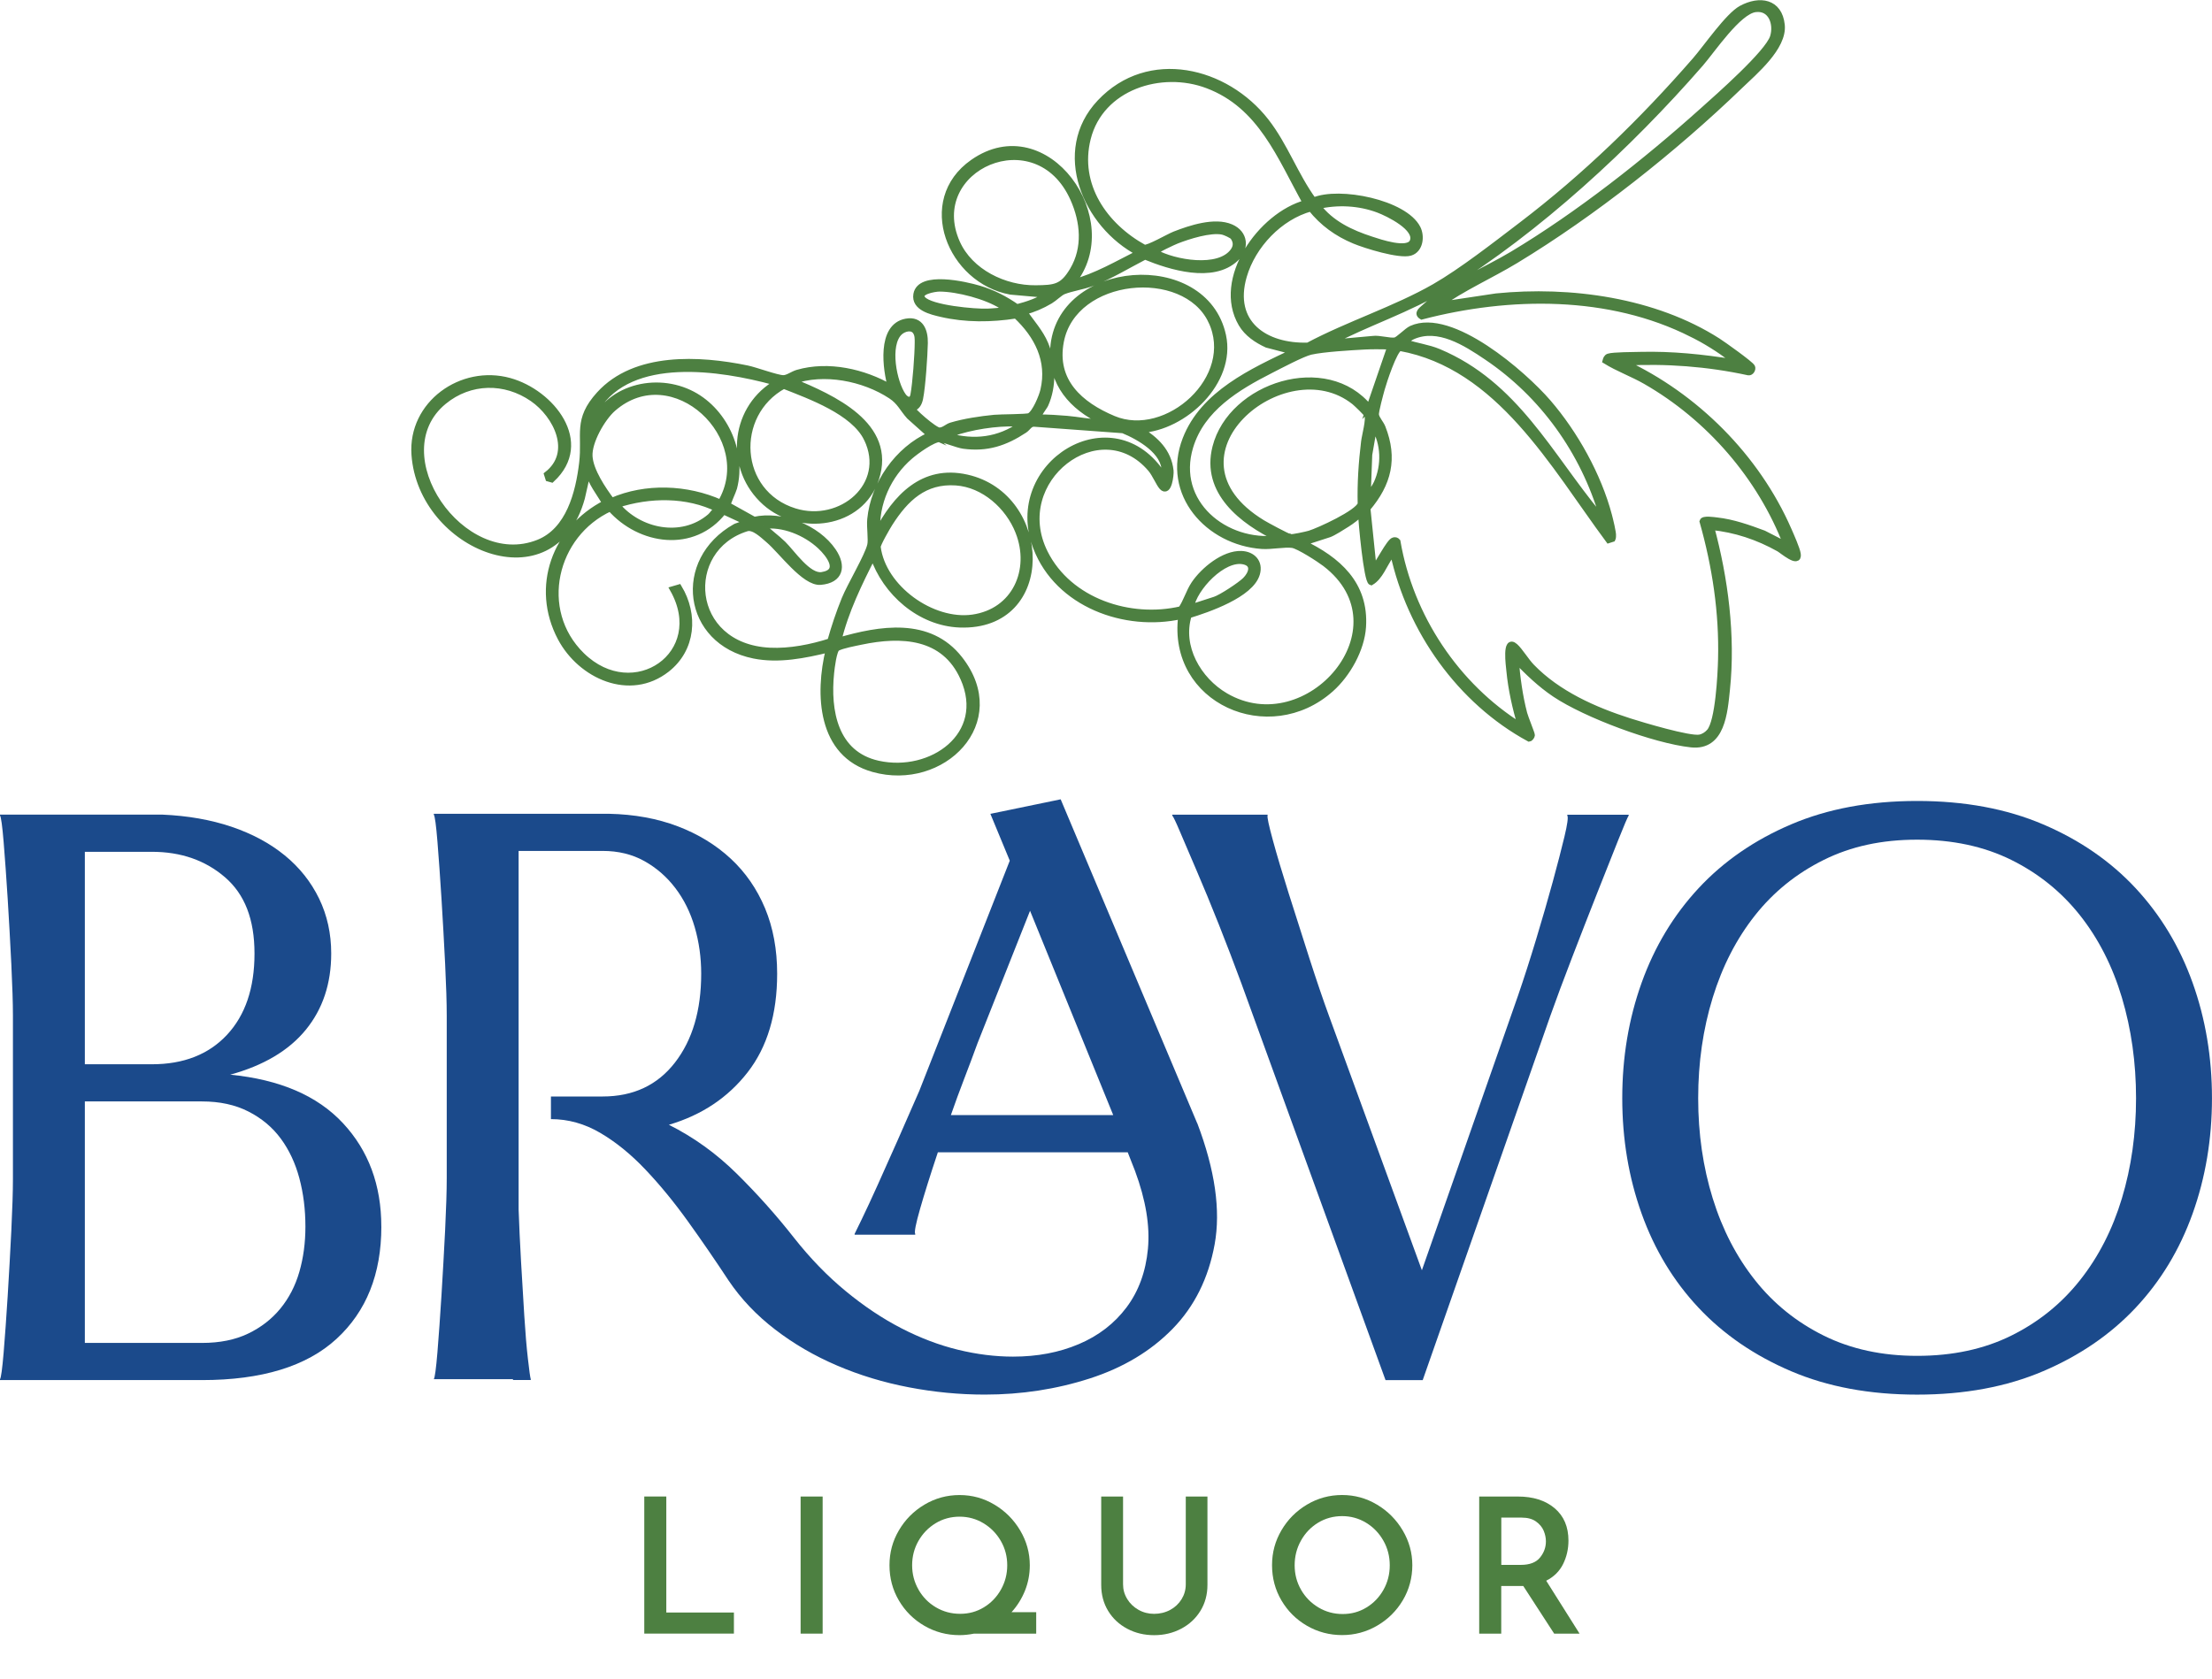 <?xml version="1.0" encoding="UTF-8"?><svg id="Layer_1" xmlns="http://www.w3.org/2000/svg" viewBox="0 0 728.96 553.43"><defs><style>.cls-1,.cls-2{fill:#4d8041;}.cls-2{stroke:#4d8041;stroke-miterlimit:10;stroke-width:2px;}.cls-3{fill:#1b4a8b;}</style></defs><path class="cls-3" d="M125.67,404.31c0,15.62-4.93,27.96-14.78,37.01-9.85,9.05-24.63,13.58-44.33,13.58H0v-.27c.35-.53.75-3.46,1.2-8.79.44-5.32.89-11.54,1.33-18.64.44-7.1.84-14.28,1.2-21.56.35-7.28.53-12.95.53-17.04v-53.78c0-4.08-.18-9.76-.53-17.04-.36-7.28-.76-14.46-1.2-21.57-.45-7.1-.89-13.31-1.33-18.64-.44-5.32-.84-8.25-1.2-8.79v-.27h53.51c8.34.36,15.93,1.69,22.76,3.99,6.83,2.31,12.69,5.46,17.57,9.45,4.88,3.99,8.65,8.74,11.32,14.24,2.66,5.5,3.99,11.54,3.99,18.1,0,9.94-2.8,18.33-8.39,25.16-5.59,6.83-13.89,11.76-24.89,14.78,16.33,1.6,28.71,6.92,37.14,15.97,8.43,9.05,12.65,20.41,12.65,34.08ZM27.96,280.78v70.02h22.1c10.47,0,18.72-3.24,24.76-9.72,6.03-6.48,9.05-15.4,9.05-26.76s-3.24-19.57-9.72-25.16c-6.48-5.59-14.51-8.39-24.09-8.39h-22.1ZM66.56,442.65c5.86,0,10.92-1.02,15.18-3.06,4.26-2.04,7.81-4.79,10.65-8.25,2.84-3.46,4.93-7.5,6.26-12.11,1.33-4.61,2-9.58,2-14.91,0-5.68-.67-11-2-15.97-1.33-4.97-3.37-9.32-6.12-13.05-2.75-3.73-6.3-6.7-10.65-8.92-4.35-2.22-9.45-3.33-15.31-3.33H27.96v79.6h38.6Z"/><path class="cls-3" d="M394.56,370.23c5.86,15.44,7.76,28.75,5.72,39.94-2.04,11.18-6.66,20.46-13.84,27.82-7.19,7.37-16.29,12.82-27.29,16.37-11.01,3.55-22.54,5.32-34.61,5.32-8.34,0-16.68-.8-25.03-2.4-8.34-1.6-16.24-3.99-23.69-7.19-7.46-3.19-14.24-7.14-20.37-11.85-6.12-4.7-11.23-10.07-15.31-16.11-4.44-6.74-8.92-13.27-13.45-19.57-4.53-6.3-9.18-11.98-13.98-17.04-4.79-5.06-9.76-9.09-14.91-12.11-5.15-3.02-10.56-4.53-16.24-4.53v-7.46h17.04c10.12,0,18.06-3.73,23.83-11.18,5.77-7.45,8.65-17.21,8.65-29.29,0-5.32-.71-10.43-2.13-15.31-1.42-4.88-3.55-9.18-6.39-12.91-2.84-3.73-6.26-6.7-10.25-8.92-3.99-2.22-8.57-3.33-13.71-3.33h-27.69v118.21c.18,5.15.44,10.87.8,17.17.35,6.3.71,12.25,1.07,17.84.35,5.59.75,10.34,1.2,14.24.44,3.91.75,6.12.93,6.66v.27h-5.86v-.27h-26.09c.35-.53.75-3.5,1.2-8.92.44-5.41.89-11.67,1.33-18.77.44-7.1.84-14.24,1.2-21.43.35-7.19.53-12.91.53-17.17v-53.51c0-4.26-.18-9.98-.53-17.17-.36-7.19-.76-14.33-1.2-21.43-.45-7.1-.89-13.35-1.33-18.77-.44-5.41-.84-8.39-1.2-8.92v-.27h57.77c8.34.18,15.88,1.56,22.63,4.13,6.74,2.57,12.55,6.12,17.44,10.65,4.88,4.53,8.65,9.98,11.32,16.37,2.66,6.39,3.99,13.58,3.99,21.57,0,13.31-3.24,24.14-9.72,32.48-6.48,8.34-15.13,14.11-25.96,17.31,8.16,4.09,15.62,9.45,22.36,16.11,6.74,6.66,13.05,13.71,18.9,21.17,5.32,6.75,11,12.6,17.04,17.57,6.03,4.97,12.15,9.05,18.37,12.25,6.21,3.19,12.42,5.55,18.64,7.06,6.21,1.51,12.25,2.26,18.1,2.26,7.99,0,15.22-1.37,21.7-4.13,6.48-2.75,11.72-6.79,15.71-12.11,3.99-5.32,6.34-11.76,7.05-19.3.71-7.54-.71-16.11-4.26-25.69l-2.4-6.12h-62.57c-2.49,7.45-4.44,13.67-5.86,18.64-1.42,4.97-1.96,7.72-1.6,8.25v.27h-19.97v-.27c.18-.35.97-2,2.4-4.93,1.42-2.93,3.15-6.66,5.19-11.18,2.04-4.53,4.26-9.49,6.66-14.91,2.4-5.41,4.75-10.78,7.06-16.11l29.82-75.88-6.39-15.44,23.16-4.79,44.99,106.76ZM366.87,367.57l-27.42-67.36-17.31,43.66c-1.42,3.91-2.89,7.81-4.39,11.71-1.51,3.91-2.97,7.9-4.39,11.98h53.51Z"/><path class="cls-3" d="M409.21,324.44c-2.49-6.74-5.02-13.35-7.59-19.83-2.58-6.48-4.97-12.29-7.19-17.44-2.22-5.15-4.04-9.41-5.46-12.78-1.42-3.37-2.31-5.23-2.66-5.59v-.27h31.42v.27c-.18.53.4,3.24,1.73,8.12,1.33,4.88,3.06,10.7,5.19,17.44,2.13,6.75,4.39,13.84,6.79,21.3s4.57,13.84,6.52,19.17l30.62,83.87,31.68-90.52c1.95-5.68,3.95-11.89,5.99-18.64,2.04-6.74,3.86-13.05,5.46-18.9,1.6-5.86,2.88-10.82,3.86-14.91.97-4.08,1.29-6.39.93-6.92v-.27h20.23v.27c-.36.53-1.51,3.24-3.46,8.12-1.96,4.88-4.26,10.7-6.92,17.44-2.66,6.75-5.42,13.8-8.25,21.17-2.84,7.37-5.24,13.8-7.19,19.3l-42.06,120.07h-12.25l-47.39-130.46Z"/><path class="cls-3" d="M631.78,264.01c15.62,0,29.46,2.57,41.53,7.72,12.07,5.15,22.23,12.16,30.48,21.03,8.25,8.88,14.51,19.26,18.77,31.15,4.26,11.89,6.39,24.59,6.39,38.07s-2.13,26.18-6.39,38.07c-4.26,11.89-10.52,22.23-18.77,31.02-8.25,8.79-18.42,15.75-30.48,20.9-12.07,5.15-25.92,7.72-41.53,7.72s-29.47-2.57-41.53-7.72c-12.07-5.15-22.23-12.11-30.48-20.9-8.25-8.79-14.51-19.12-18.77-31.02-4.26-11.89-6.39-24.58-6.39-38.07s2.13-26.18,6.39-38.07c4.26-11.89,10.52-22.27,18.77-31.15,8.25-8.87,18.41-15.88,30.48-21.03,12.07-5.15,25.91-7.72,41.53-7.72ZM631.78,446.91c11.71,0,22.05-2.22,31.02-6.66,8.96-4.43,16.51-10.52,22.63-18.24,6.12-7.72,10.74-16.73,13.84-27.02,3.1-10.29,4.66-21.3,4.66-33.01s-1.56-22.76-4.66-33.15c-3.11-10.38-7.72-19.44-13.84-27.16-6.12-7.72-13.67-13.8-22.63-18.24-8.96-4.43-19.3-6.66-31.02-6.66s-21.79,2.22-30.75,6.66c-8.96,4.44-16.51,10.52-22.63,18.24-6.12,7.72-10.78,16.77-13.98,27.16-3.19,10.38-4.79,21.43-4.79,33.15s1.6,22.72,4.79,33.01c3.19,10.3,7.85,19.3,13.98,27.02,6.12,7.72,13.67,13.8,22.63,18.24,8.96,4.44,19.21,6.66,30.75,6.66Z"/><path class="cls-1" d="M219.58,493.28v38.23h22.28v6.95h-29.54v-45.19h7.26Z"/><path class="cls-1" d="M271.1,493.28v45.19h-7.26v-45.19h7.26Z"/><path class="cls-1" d="M341.48,538.47h-20.48c-1.66.33-3.25.5-4.78.5-4.18,0-8.04-1.02-11.58-3.07-3.54-2.05-6.34-4.83-8.41-8.35-2.07-3.52-3.1-7.39-3.1-11.61s1.03-7.98,3.1-11.51c2.07-3.54,4.87-6.36,8.41-8.47,3.54-2.11,7.4-3.17,11.58-3.17s7.98,1.06,11.51,3.17c3.54,2.11,6.36,4.95,8.47,8.5,2.11,3.56,3.17,7.39,3.17,11.48,0,2.94-.53,5.72-1.58,8.35-1.06,2.63-2.53,5-4.44,7.11h8.13v7.08ZM302.69,523.97c1.41,2.46,3.32,4.41,5.74,5.83,2.42,1.43,5.08,2.14,7.98,2.14s5.46-.71,7.82-2.14c2.36-1.43,4.23-3.37,5.62-5.83,1.39-2.46,2.08-5.14,2.08-8.04s-.7-5.56-2.11-8.01c-1.41-2.44-3.31-4.38-5.71-5.83-2.4-1.45-5.03-2.17-7.88-2.17s-5.54.72-7.91,2.17c-2.38,1.45-4.26,3.39-5.65,5.83-1.39,2.44-2.08,5.11-2.08,8.01s.7,5.58,2.11,8.04Z"/><path class="cls-1" d="M371.46,527.05c.91,1.49,2.15,2.68,3.72,3.57,1.57.89,3.29,1.33,5.15,1.33s3.71-.43,5.31-1.3c1.59-.87,2.84-2.05,3.76-3.54.91-1.49,1.37-3.12,1.37-4.9v-28.92h7.14v29.11c0,3.23-.78,6.09-2.33,8.6-1.55,2.5-3.67,4.46-6.36,5.87-2.69,1.41-5.65,2.11-8.88,2.11s-6.18-.7-8.84-2.11c-2.67-1.41-4.77-3.36-6.3-5.87-1.53-2.5-2.3-5.37-2.3-8.6v-29.11h7.2v28.92c0,1.74.45,3.35,1.37,4.84Z"/><path class="cls-1" d="M422.29,504.42c2.07-3.54,4.87-6.36,8.41-8.47s7.4-3.17,11.58-3.17,7.98,1.06,11.51,3.17c3.54,2.11,6.36,4.95,8.47,8.5,2.11,3.56,3.17,7.39,3.17,11.48s-1.04,8.03-3.13,11.54c-2.09,3.52-4.91,6.31-8.47,8.38-3.56,2.07-7.41,3.1-11.54,3.1s-8.04-1.02-11.58-3.07c-3.54-2.05-6.34-4.83-8.41-8.35-2.07-3.52-3.1-7.39-3.1-11.61s1.03-7.98,3.1-11.51ZM428.75,524.01c1.41,2.44,3.32,4.39,5.74,5.83,2.42,1.45,5.08,2.17,7.98,2.17s5.46-.71,7.82-2.14c2.36-1.43,4.23-3.37,5.62-5.83,1.39-2.46,2.08-5.16,2.08-8.1s-.7-5.65-2.11-8.13c-1.41-2.48-3.31-4.45-5.71-5.9-2.4-1.45-5.03-2.17-7.88-2.17s-5.53.72-7.91,2.17c-2.38,1.45-4.26,3.41-5.65,5.9-1.39,2.48-2.08,5.19-2.08,8.13s.7,5.63,2.11,8.07Z"/><path class="cls-1" d="M512.17,538.47l-10.18-15.7h-7.26v15.7h-7.26v-45.19h12.72c5.05,0,9.09,1.28,12.13,3.85,3.04,2.57,4.56,6.12,4.56,10.68,0,2.77-.59,5.35-1.77,7.73-1.18,2.38-3.03,4.21-5.56,5.49l10.99,17.44h-8.38ZM494.73,515.81h6.46c2.9,0,5-.8,6.3-2.39,1.3-1.59,1.96-3.38,1.96-5.37,0-1.16-.25-2.33-.74-3.51-.5-1.18-1.35-2.19-2.54-3.04-1.2-.85-2.77-1.27-4.72-1.27h-6.7v15.58Z"/><path class="cls-2" d="M429.19,178.9c11.68,5.58,20.9,13.6,19.98,27.74-.48,7.38-5.07,15.56-10.55,20.45-20.36,18.2-52.96,3.88-49.33-24.04-18.54,4.15-40.64-3.9-47.81-22.56-10.52-27.35,25.35-49.74,41.87-23.68.6-.26.43-.81.45-1.3.24-6.66-8.35-11.52-13.7-13.71l-29.2-2.14c-1.58-.14-2.15,1.36-3.28,2.1-6.44,4.24-12.37,6.2-20.13,5.15-1.87-.25-6.95-2.26-7.69-2.24-2.47.05-7.86,4.01-9.85,5.71-7.28,6.24-11.45,15.6-10.89,25.2,6.11-11.67,15.08-21.4,29.53-18.17,27.33,6.12,28.75,49.59-2.32,48.43-13.05-.49-24.49-10.48-28.56-22.62-4.55,8.97-9.07,18.14-11.43,27.99,13.73-4.02,29.96-6.76,39.96,6,16.29,20.79-5.67,42.65-28.42,36.28-17.5-4.9-18.3-24.69-14.68-39.46-7.96,1.94-16.55,3.68-24.68,2.04-22.55-4.57-25.91-31.31-6.11-42.44.69-.39,3.41-.77,2.67-2.03l-6.6-3.05c-9.9,12.68-27.5,10.1-37.29-1.02-18.67,8.54-24.59,33.63-9.42,48.48,17.1,16.73,42.09-.46,30.06-21.78l1.95-.57c5.41,8.99,4.55,20.25-3.95,26.93-12.22,9.59-28.41,2.13-35-10.29-8.92-16.81-1.82-35.98,14.73-44.46-2.08-3.48-4.73-6.67-5.71-10.73l-2.03,8.99c-9.43,34.3-53.01,16.41-55.16-14.26-1.17-16.7,15.52-28.64,31.31-24.27,13.83,3.82,27.01,20.31,13.91,32.45l-1.1-.31-.42-1.33c9.21-7.19,3.15-19.52-4.81-25.01-9.05-6.25-20.6-6.13-29.24.97-20.98,17.26,5.99,56.53,31.16,46.54,10.15-4.03,13.28-16.46,14.45-26.28,1.12-9.49-2.05-14.13,5.66-22.61,11.77-12.96,32.99-11.79,48.7-8.54,2.82.58,9.92,3.24,11.97,3.21,1.44-.02,3.03-1.31,4.63-1.78,10.19-2.95,21.86-.28,30.83,4.91-1.77-6-3.73-20.21,4.99-21.77,4.81-.86,6.22,3.13,6.13,7.06-.1,4.26-.76,14.3-1.56,18.25-.31,1.5-1,2.97-2.64,3.24-.35.48,7.43,7.38,9,7.35s2.55-1.25,3.87-1.65c4.39-1.32,9.68-2.1,14.26-2.55,1.99-.2,10.71-.15,11.55-.58,1.88-.96,4.12-6.42,4.6-8.5,2.29-9.8-1.98-18.07-9.02-24.67-8.13,1.28-16.6,1.37-24.65-.5-3.27-.76-8.92-2.06-8.18-6.44,1.14-6.73,16.21-3.22,20.62-1.91,4.58,1.36,8.59,3.43,12.5,6.16,3.54-.91,7.01-2.08,10.08-4.09l-12.19-1.08c-19.78-3.65-30.48-29.94-12.37-42.6,24.15-16.88,49.59,19.17,32.73,39.69,7.85-2.06,14.84-6.22,22.03-9.82-17.65-9.19-28.04-33.56-12.9-49.61,16.04-17,41.48-10.72,54.67,6.18,6.29,8.05,9.68,17.94,15.7,26.16,8.48-3.63,30.02.72,34.29,9.11,1.37,2.69.85,7.11-2.41,8.07-3.6,1.06-14.71-2.4-18.41-3.94-5.69-2.36-10.5-5.83-14.34-10.67-10.3,2.81-19.16,12.17-22.11,22.33-4.51,15.55,7,23.37,21.17,22.92,13.24-7.06,28.71-11.97,41.64-19.36,8.98-5.14,20.25-13.97,28.66-20.37,21.16-16.12,39.9-34.35,57.32-54.35,3.69-4.24,10.85-14.71,15.21-17.05,5.98-3.22,12.47-2.27,13.28,5.43.77,7.34-8.98,15.45-13.83,20.13-21.45,20.71-48.31,42.01-73.84,57.47-8.38,5.07-17.44,9.01-25.39,14.73l18.96-2.85c24.37-2.45,52.19,1.37,73.07,14.73,1.61,1.03,10.84,7.58,11.27,8.57.29.68-.4,1.85-1.19,1.71-13.47-2.93-27.31-3.96-41.08-3.2,23.63,11.02,43.75,31.08,54.27,55.14.79,1.81,2.82,6.34,3.04,8.01.48,3.63-5.13-1.22-6.21-1.82-6.96-3.9-14.37-6.38-22.35-7.17,4.63,17.01,7.05,35.95,5.22,53.52-.79,7.59-1.59,19.25-11.78,18.15-12.14-1.31-34.78-9.76-44.92-16.57-4.87-3.27-8.84-7.15-12.91-11.33.49,5.94,1.29,11.97,2.8,17.75.33,1.28,2.54,6.72,2.52,7.1-.02.35-.46,1.07-.9,1.14-22.77-12.38-39.3-35.73-44.79-61.09-.77.04-.72.56-1.03,1-1.93,2.75-3.37,6.87-6.23,8.54-1.45-.47-3.26-19.86-3.32-22.78-1.38,1.34-2.96,2.57-4.58,3.6-1.31.84-4.73,3.01-5.97,3.41l-8.76,2.83ZM557.56,110.11c-27.14-13.72-60.1-13.34-89.03-5.8-1.69-1.03-.08-2.11.86-2.98,7.51-6.95,20.02-12.09,29-17.48,21.78-13.05,43.93-30.51,62.81-47.46,4.93-4.42,21.48-18.93,23.11-24.23,1.32-4.29-.57-9.85-5.85-9.16-5.65.74-14.15,13.49-18.08,18.01-23.55,27.05-53.47,54.7-84.07,73.66-11.86,7.35-25.93,11.77-38.26,18.35l14.43-1.3c2-.29,5.48.81,7.25.51,1.12-.19,3.89-3.2,5.42-3.89,13.13-5.93,37.02,15,45.01,24.27,8.86,10.27,16.57,24.08,20.06,37.25.35,1.31,1.47,5.85,1.34,6.81-.04.32-.01.64-.16.94l-1.27.41c-18.22-24.58-36.08-57.41-68.83-63.35-1.88.62-5.31,11.21-5.95,13.5-.41,1.49-2.08,7.52-1.92,8.57.2,1.34,1.62,2.8,2.16,4.15,4.05,10.22,1.96,18.53-4.97,26.69l2.05,19.92c1.48-1.44,5.18-9.04,6.63-9.38.5-.12.89-.02,1.22.37,4.25,24.77,19.39,47.58,40.63,60.84-1.73-5.98-3.14-12.01-3.73-18.23-.16-1.69-1.47-11,1.86-8.04,1.61,1.43,3.63,4.82,5.43,6.68,8.59,8.92,20.68,14.29,32.28,18,4.13,1.32,19.73,6,23.12,5.39,1.27-.23,2.39-.97,3.24-1.93,2.95-3.31,3.71-18.99,3.83-23.89.39-15.46-1.9-30.56-6.11-45.47.28-.94,3.73-.39,4.67-.29,5.32.58,10.51,2.44,15.49,4.29l7.55,3.87c-8.65-22.61-25.6-42.07-46.5-54.06-4.27-2.45-9.05-4.16-13.17-6.71.16-.59.35-1.19,1-1.4,1.51-.5,8.38-.51,10.49-.56,10.27-.26,20.6.79,30.72,2.45.54-.57-.43-.88-.77-1.16-3.54-2.91-8.88-6.12-12.98-8.19ZM528.12,170.32c-6.32-21.5-19.68-40.19-38.19-52.66-6.9-4.65-15.99-10.52-24.44-6.75-.29.13-3.04,1.64-2.04,2,3.31,1.19,7.14,1.6,10.66,3.08,25.33,10.63,36.49,34.04,52.8,53.73.45.54.12,1.18,1.21.6ZM434.26,67.9c4.37,5.8,10.92,8.87,17.64,11.05,2.7.88,12.11,4.15,13.63.7,1.96-4.47-8.12-9.33-11.32-10.53-6.34-2.37-13.34-2.72-19.95-1.21ZM451.26,134.41l6.95-20.24c-2.78-.01-5.56-.12-8.35.03-4.63.25-13.67.77-17.91,1.72-2.67.6-10.3,4.65-13.19,6.12-11.06,5.62-22.71,12.62-26.53,25.2-5.61,18.49,11.57,32.41,28.85,30.22-11.65-5.64-24.28-15.29-20.53-30.05,5.19-20.42,36.62-30.54,50.72-13.01ZM430.34,66.92c-8.52-15.28-14.74-32.1-32.38-38.78-15.33-5.81-35.23.51-39.5,17.49-3.86,15.38,5.5,28.84,18.58,36.03,1.36.33,8.09-3.62,10.04-4.38,5.19-2.03,13.22-4.71,18.59-2.38,4.69,2.03,5.08,6.98,1.56,10.3-7.54,7.11-21.52,2.8-29.9-.66-5.73,2.96-11.4,6.45-17.44,8.77-2.93,1.12-6.8,1.67-9.43,2.72-1.17.47-3.03,2.33-4.39,3.13-2.75,1.62-5.47,2.8-8.57,3.61,2.36,3.51,5.31,6.65,6.98,10.63,2.55,6.09,2.73,13.93,0,19.98-.37.83-2.79,3.67-2.01,4.24,3.04-.02,6.1.19,9.13.44,3.3.27,7.87,1.18,10.97,1.16.23,0,.7-.1.54-.39-9.7-4.67-16.73-12.39-16.02-23.84,1.76-28.49,49.94-32.22,55.95-4.37,3.29,15.23-12.8,30.39-27.29,31.11,5.1,3.18,9.3,7.06,10,13.44.14,1.29-.6,7.7-2.78,5.36-1.06-1.14-2.27-4.23-3.75-5.97-16.65-19.57-46.91,3.56-34.89,27.65,8,16.03,28.12,22.55,44.88,18.62,1.73-2.45,2.58-5.73,4.33-8.34,3.1-4.61,9.8-10.1,15.54-9.89,3.7.14,6.21,2.74,5.13,6.51-1.99,6.92-16.25,11.77-22.48,13.67-3.23,10.41,3.16,21.39,12.13,26.62,27.21,15.87,60.35-22.52,32.85-43.62-1.93-1.48-8.67-5.84-10.79-6.17-2.48-.38-6.95.55-10.03.34-17.74-1.23-32.15-17.2-25.19-35.17,5.83-15.06,21.99-22.37,35.66-28.87l-8.85-2.3c-3.32-1.53-6.5-3.64-8.4-6.86-8.64-14.7,6.45-35.83,21.22-39.82ZM450.73,163.39c.52.3,2.68-3.51,2.95-4.1,2.69-5.83,2.5-13.13-.86-18.63l-1.6,9.21-.5,13.51ZM450.6,136.77c-.33-.63-3.53-3.73-4.28-4.33-23.1-18.41-66.27,18.02-30.28,39.92,1.31.8,8.14,4.49,9.15,4.71.71.15,5.36-.86,6.38-1.17,3.11-.95,15.97-6.83,16.85-9.77-.17-6.85.29-13.72,1.12-20.51.24-2,1.76-7.49,1.06-8.84ZM406.42,78.12c-.39-.56-2.75-1.61-3.52-1.77-4.03-.84-11.28,1.47-15.12,2.98-.89.35-7.29,3.24-7.07,3.86,6.16,3.46,21.05,6.13,25.73-.44,1.07-1.51,1.07-3.06-.02-4.63ZM399.11,105.71c-8.85-18.41-45.29-15.08-49.51,6.81-2.54,13.18,6.38,20.94,17.32,25.53,17.62,7.4,41.22-13.55,32.19-32.35ZM392.43,200.23l7.95-2.57c2.08-.67,8.37-4.8,10.01-6.44,2.08-2.07,3.26-5.34-.5-6.18-6.73-1.51-16.46,8.8-17.46,15.19ZM353.69,65.5c-12.01-26.89-49.25-10.2-38.34,14.46,4.31,9.74,15.71,15.19,25.96,15.07,6.38-.07,8.85-.29,12.23-6,4.34-7.33,3.54-15.93.15-23.53ZM331.43,102.04c-.07-.83-.75-.82-1.27-1.16-5.04-3.24-14.55-5.75-20.52-5.77-1.67,0-7.65,1.03-5.55,3.48,2.59,3.02,17.23,4.31,21.37,4.14.91-.04,5.75-.32,5.97-.7ZM312.51,143.71c8.51,2.42,16.63,1.47,24-3.71-.38-.73-1.07-.39-1.66-.41-6.44-.27-15.01,1.06-21.06,3.26-.49.18-1.62.19-1.29.86ZM335.63,175.3c-3.31-8.41-11.36-15.65-20.58-16.29-10.41-.72-16.6,5.3-21.82,13.45-.75,1.17-4.11,6.95-4,7.82,1.69,13.53,17.94,25.16,31.26,23.3,14.03-1.97,20.09-15.68,15.14-28.27ZM301.73,109.26c-1.18-1.72-3.85-1.03-5.23.24-4.47,4.14-1.98,16.7,1.15,21.03,1.1,1.52,2.94,1.97,3.37-.35.72-3.84,1.41-13.29,1.42-17.3,0-1.27.05-2.51-.71-3.62ZM306.55,143.39l-6.88-6.16c-2.22-2.48-3.1-4.81-6.07-6.76-8.92-5.87-22.14-8.52-32.39-4.82,13.02,5.44,33.38,14.36,27.44,32.23-5.08,15.29-25.26,17.77-36.49,7.73-12.13-10.84-10.79-30.07,2.82-38.85v-.89c-17.38-4.73-47.1-9.4-58.39,8.73-.94,1.51-2.55,5.1-2.65,6.81-.02.42.01,1.15.62.82,4.04-13.63,20.2-18.54,32.56-12.78,11.35,5.28,17.95,19.26,14.78,31.38-.27,1.03-2.29,5.31-2.11,5.65l8.75,4.87c9.08-2.02,20.8,2.6,26.02,10.3,3.37,4.97,2.39,9.59-4.16,10.13-5.26.44-12.91-10.21-17.11-13.77-1.81-1.53-4.87-4.6-7.23-3.87-21.61,6.69-19.58,39.01,7.62,40.35,6.61.33,13.73-1.1,19.94-3.09,1.32-4.72,2.88-9.37,4.72-13.91,1.84-4.52,7.59-14.1,8.45-17.79.43-1.83-.24-5.96,0-8.5,1.13-11.66,8.99-23.01,19.74-27.82ZM317.45,223.48c-6.28-14.12-20.39-14.76-33.67-11.97-2.04.43-6.24,1.2-7.87,2.09-1.17.64-1.86,6.58-2.02,8.15-1.3,12.58,1.21,26.84,15.52,29.99,17.53,3.86,36.42-9.43,28.05-28.25ZM285.68,144.62c-4.28-8.9-18.79-14.07-27.41-17.48-17.16,9.4-15.78,35.39,3.62,41.4,15.28,4.74,31.15-8.66,23.8-23.92ZM251.43,173.36c2.02,2.17,4.53,3.86,6.65,5.94,3,2.94,8.29,10.96,12.78,10.26,6.76-1.05,2.42-6.78-.56-9.55-4.79-4.46-12.25-7.59-18.87-6.65ZM201.57,165.12c11.23-4.91,24.79-4.36,35.91.59,12.69-21.51-15.71-48.29-35.45-31.05-3.55,3.1-8.07,10.97-7.76,15.76.3,4.81,4.45,10.9,7.29,14.7ZM203.29,166.42c7.34,8.9,21.38,11.79,30.65,3.94.98-.83,1.46-2.01,2.65-2.56-10.2-5.07-22.55-4.89-33.3-1.38Z"/></svg>